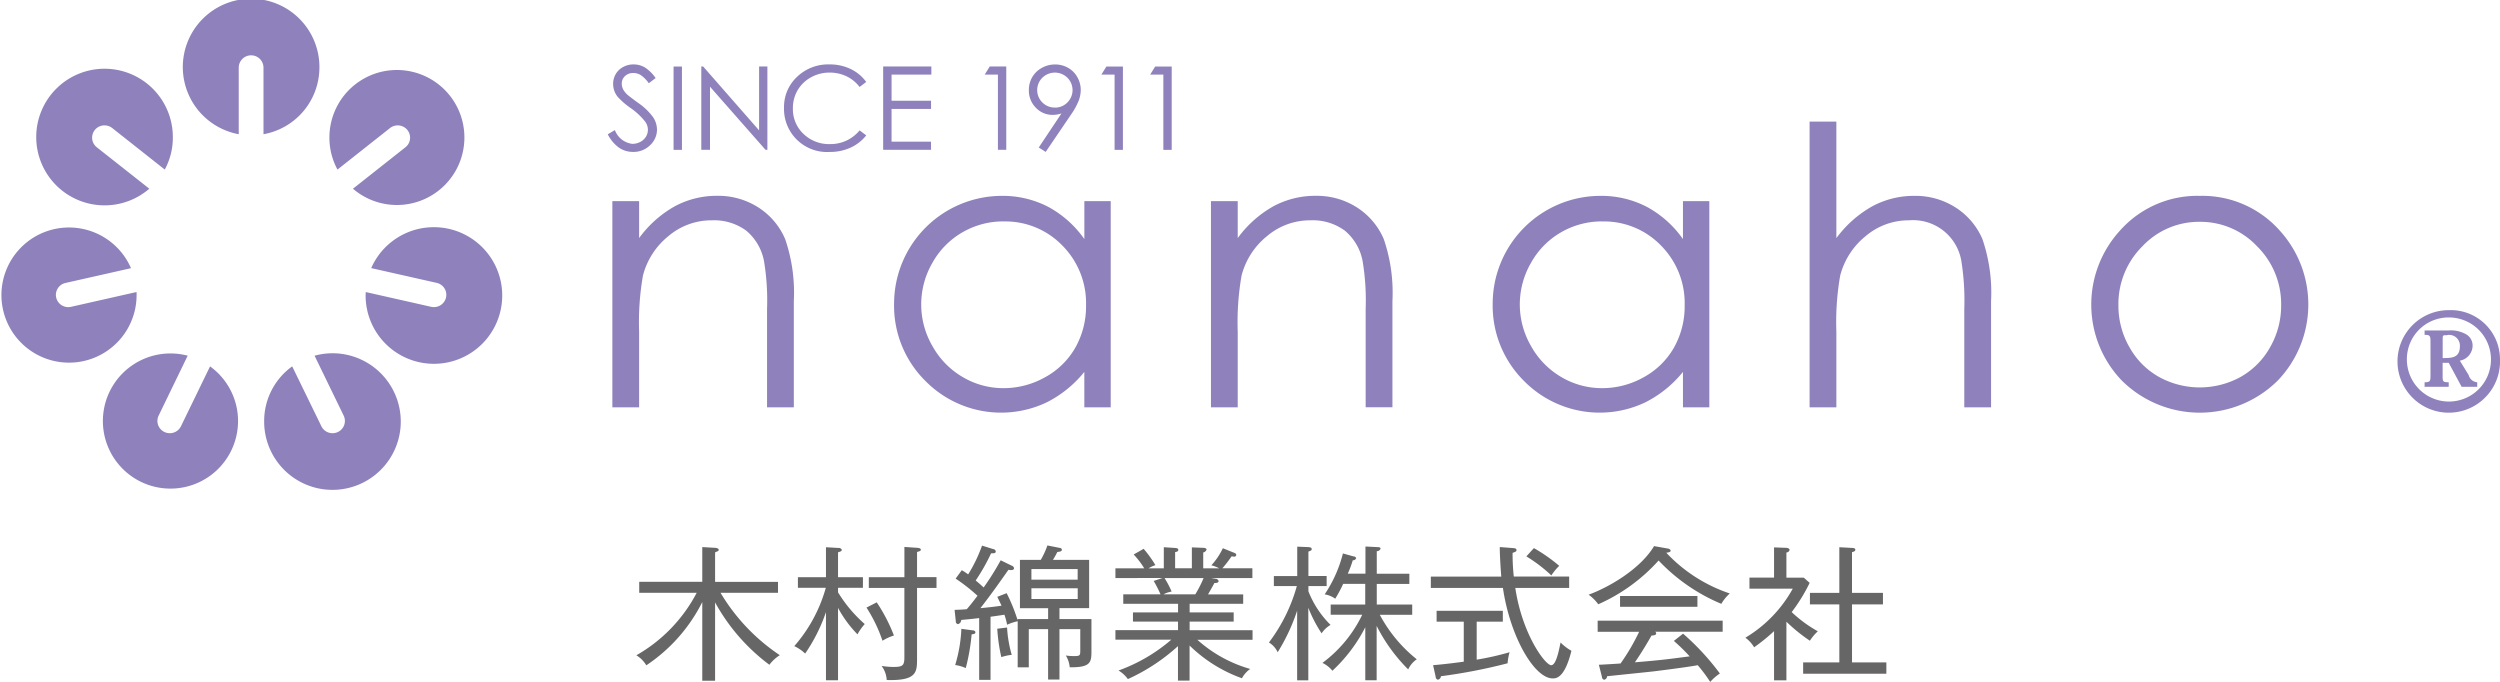 <svg xmlns="http://www.w3.org/2000/svg" width="220" height="60" viewBox="0 0 220 60">
<defs>
    <style>
      .cls-1 {
        fill: #666;
      }

      .cls-1, .cls-2 {
        fill-rule: evenodd;
      }

      .cls-2 {
        fill: #8f82bc;
      }
    </style>
  </defs>
  <path id="logo_kimura" class="cls-1" d="M62.929,59.905H61.8V52.981a14.478,14.478,0,0,1-4.925,5.567A2.585,2.585,0,0,0,56,57.665a13.57,13.57,0,0,0,5.31-5.5H56.252V51.2H61.8V48.144l1.115,0.064c0.093,0,.332.038,0.332,0.18,0,0.09-.066.115-0.319,0.218v2.6h5.536v0.96H63.407a17.162,17.162,0,0,0,5.216,5.49,3.348,3.348,0,0,0-.916.845,17.079,17.079,0,0,1-4.779-5.49v6.9Zm12.53-4.083a10.261,10.261,0,0,1-1.712-2.329v6.373H72.685v-6a14.83,14.83,0,0,1-1.832,3.647,3.516,3.516,0,0,0-.956-0.653,13.173,13.173,0,0,0,2.774-5.132H70.216V50.793h2.469V48.156l1.089,0.064a0.287,0.287,0,0,1,.305.166c0,0.115-.12.153-0.332,0.218v2.188h2.19v0.934h-2.19v0.4a12.087,12.087,0,0,0,2.35,2.79A4.8,4.8,0,0,0,75.459,55.822Zm2.2,0.563a13.134,13.134,0,0,0-1.407-2.918l0.9-.46a14.639,14.639,0,0,1,1.513,2.917A4.316,4.316,0,0,0,77.663,56.385ZM80.7,51.74v6.22c0,1.2-.027,1.958-2.668,1.881a2.307,2.307,0,0,0-.451-1.241,6.175,6.175,0,0,0,1.022.09c0.81,0,.982-0.1.982-0.832V51.74H76.455V50.793h3.133V48.131L80.7,48.207c0.119,0.013.331,0.026,0.331,0.166,0,0.1-.066.128-0.331,0.2v2.214h1.712V51.74H80.7Zm8.335-1.958a0.276,0.276,0,0,1,.2.218c0,0.166-.213.166-0.265,0.166a0.712,0.712,0,0,1-.226-0.026c-0.8,1.139-1.606,2.278-2.469,3.379,0.757-.077,1.168-0.115,1.858-0.218-0.053-.128-0.319-0.666-0.371-0.781l0.823-.32a15.049,15.049,0,0,1,.969,2.393V54.479h2.681v-0.96H89.755V49.27h1.832A7.087,7.087,0,0,0,92.171,48l1.1,0.218a0.176,0.176,0,0,1,.173.166c0,0.141-.186.166-0.4,0.192a6.934,6.934,0,0,1-.385.691h3.186v4.249H93.233v0.96h2.814v2.9c0,0.934-.119,1.37-1.912,1.344a2.348,2.348,0,0,0-.345-1.037,4.709,4.709,0,0,0,.743.052c0.531,0,.531-0.064.531-0.563V55.361H93.233V59.8h-1V55.361h-1.7v3.366H89.556V54.67a4.426,4.426,0,0,0-.929.307,6.254,6.254,0,0,0-.239-0.883c-0.305.051-.942,0.141-1.221,0.179v5.554h-1V54.389c-0.69.09-1.221,0.128-1.579,0.166a0.388,0.388,0,0,1-.292.371,0.235,0.235,0,0,1-.186-0.256l-0.106-1c0.7-.025.876-0.038,1.075-0.064,0.332-.384.451-0.538,0.942-1.178a15.766,15.766,0,0,0-1.925-1.51l0.544-.742a5.614,5.614,0,0,1,.558.371,12.942,12.942,0,0,0,1.221-2.534l0.982,0.307a0.25,0.25,0,0,1,.226.192c0,0.179-.133.179-0.411,0.179a17.5,17.5,0,0,1-1.355,2.393c0.2,0.166.385,0.32,0.7,0.614a23.609,23.609,0,0,0,1.5-2.393Zm-3.4,5.695a0.187,0.187,0,0,1,.2.166c0,0.141-.146.153-0.332,0.179a17.56,17.56,0,0,1-.517,2.969,3.466,3.466,0,0,0-.929-0.269,12.806,12.806,0,0,0,.544-3.187Zm2.987-.256a10.688,10.688,0,0,0,.411,2.406,4.375,4.375,0,0,0-.916.2,15.035,15.035,0,0,1-.358-2.5Zm2.137-4.211h4.075V50.076H90.764V51.01Zm4.075,0.755H90.764v0.947h4.075V51.766Zm10.526,4.53a11.8,11.8,0,0,0,4.659,2.573,2.383,2.383,0,0,0-.73.819,12.71,12.71,0,0,1-4.606-2.88v3.084h-1.022V56.859a16.792,16.792,0,0,1-4.408,2.9,2.777,2.777,0,0,0-.823-0.755,14.766,14.766,0,0,0,4.646-2.713H98.157V55.451h5.509V54.7H99.7V53.89h3.969V53.135H98.847V52.3h3.279a11.914,11.914,0,0,0-.6-1.177l0.77-.256H98.157V50.012h2.535a7.214,7.214,0,0,0-.929-1.216l0.876-.5a9.843,9.843,0,0,1,1.035,1.434,2.894,2.894,0,0,0-.6.281h1.341V48.156l0.995,0.064c0.12,0.013.279,0.025,0.279,0.166s-0.119.166-.279,0.2v1.421h1.474V48.17l1,0.038c0.067,0,.293.013,0.293,0.166a0.4,0.4,0,0,1-.293.243v1.395h1.408a3.561,3.561,0,0,0-.691-0.269,5.912,5.912,0,0,0,1.009-1.5l1.075,0.435a0.19,0.19,0,0,1,.106.154,0.17,0.17,0,0,1-.2.154c-0.04,0-.053-0.013-0.213-0.026a10.742,10.742,0,0,1-.81,1.049h2.642V50.87h-3.637l0.384,0.064a0.285,0.285,0,0,1,.28.192c0,0.038,0,.192-0.372.179-0.066.128-.119,0.243-0.558,1H109.4v0.832h-4.712V53.89h3.876V54.7h-3.876v0.755h5.536V56.3h-4.859Zm-2.881-5.426a8.126,8.126,0,0,1,.624,1.191,2.261,2.261,0,0,0-.717.243h2.8a10.51,10.51,0,0,0,.73-1.433h-3.438ZM116.3,55.733a11.87,11.87,0,0,1-1.168-2.252v6.386h-0.983v-6.13a16.92,16.92,0,0,1-1.713,3.66,1.975,1.975,0,0,0-.769-0.858,14.838,14.838,0,0,0,2.455-4.966H112.1V50.691h2.057V48.105l0.943,0.038c0.238,0.013.331,0.064,0.331,0.179s-0.093.141-.291,0.218v2.15h1.606v0.883h-1.606v0.461a8.509,8.509,0,0,0,1.95,2.957A2.4,2.4,0,0,0,116.3,55.733Zm7.619,3.174a14.9,14.9,0,0,1-2.774-3.827v4.786h-1V55.2a13.717,13.717,0,0,1-2.894,3.826,2.544,2.544,0,0,0-.876-0.691,11.419,11.419,0,0,0,3.5-4.236h-2.775V53.2h3.04V51.382H118.2a11.97,11.97,0,0,1-.7,1.305,2.209,2.209,0,0,0-.929-0.384,11.454,11.454,0,0,0,1.606-3.6l0.916,0.256a0.272,0.272,0,0,1,.252.153,0.29,0.29,0,0,1-.3.192,10.1,10.1,0,0,1-.438,1.177h1.553V48.093l1.035,0.051c0.173,0.013.293,0.013,0.293,0.141a0.335,0.335,0,0,1-.332.218v1.984h2.867v0.9h-2.867V53.2h3.119v0.9h-2.854a12.589,12.589,0,0,0,3.253,3.916A2.215,2.215,0,0,0,123.922,58.907ZM136.638,59.7c-1.619,0-3.756-3.686-4.38-7.96h-6.345v-1h6.2c-0.04-.448-0.133-1.817-0.133-2.6l1.168,0.09c0.133,0.013.306,0.026,0.306,0.179,0,0.115-.093.154-0.346,0.243a18.4,18.4,0,0,0,.106,2.086h4.872v1h-4.739c0.6,4.057,2.629,6.8,3.16,6.8,0.411,0,.65-1.152.822-2a4.234,4.234,0,0,0,.957.73C137.687,59.7,136.93,59.7,136.638,59.7Zm-3.969-1.331a48.122,48.122,0,0,1-5.867,1.139,0.337,0.337,0,0,1-.265.307,0.266,0.266,0,0,1-.2-0.269l-0.226-1.011c0.465-.038,1.3-0.115,2.7-0.307v-3.52h-2.39v-0.96h5.828v0.96h-2.3v3.341a24.288,24.288,0,0,0,2.894-.653A4.842,4.842,0,0,0,132.669,58.369Zm3.85-7.73a13.064,13.064,0,0,0-2.2-1.677l0.664-.73a14.725,14.725,0,0,1,2.23,1.561A4.726,4.726,0,0,0,136.519,50.639Zm14.96,2.5a16.156,16.156,0,0,1-5.522-3.814,15.632,15.632,0,0,1-5.31,3.852,3.672,3.672,0,0,0-.85-0.845c1.832-.665,4.567-2.278,5.761-4.274l1.235,0.218a0.277,0.277,0,0,1,.225.167c0,0.141-.133.153-0.384,0.2a13.569,13.569,0,0,0,5.588,3.583A3.678,3.678,0,0,0,151.479,53.135Zm-5.815,2.457a0.184,0.184,0,0,1,.08.141c0,0.166-.239.179-0.411,0.192-0.24.423-.771,1.344-1.461,2.355,2.323-.2,2.576-0.23,4.819-0.525A17.18,17.18,0,0,0,147.3,56.4l0.81-.639a22.042,22.042,0,0,1,3.239,3.506,4.317,4.317,0,0,0-.85.742,13.1,13.1,0,0,0-1.1-1.472c-0.928.179-3.716,0.525-3.822,0.537-0.664.077-3.558,0.371-4.155,0.436a0.311,0.311,0,0,1-.266.307,0.261,0.261,0,0,1-.186-0.256L140.7,58.5c0.305-.013,1.646-0.09,1.911-0.115a18.585,18.585,0,0,0,1.633-2.789h-3.65V54.619h11v0.973h-5.934Zm-3.1-2.189v-0.96h6.809V53.4h-6.809Zm16.712,2.982a14.988,14.988,0,0,1-2.072-1.677v5.158h-1.088V55.541a16.443,16.443,0,0,1-1.752,1.42,2.886,2.886,0,0,0-.77-0.844,11.462,11.462,0,0,0,4.168-4.313h-3.81V50.831h2.164V48.17l1.035,0.038c0.12,0,.332.038,0.332,0.192a0.3,0.3,0,0,1-.279.218v2.214h1.527l0.518,0.461a14.956,14.956,0,0,1-1.58,2.572,11.458,11.458,0,0,0,2.3,1.689A4.027,4.027,0,0,0,159.271,56.385Zm-0.6,2.9v-1h3.185V53.186h-2.587V52.175h2.587V48.156l1.169,0.064c0.119,0.013.239,0.038,0.239,0.153s-0.093.166-.293,0.218v3.583H165.7v1.011h-2.722v5.106H166v1h-7.327Z"/>
  <path id="logo_nanaho" class="cls-2" d="M220,31.624a4.512,4.512,0,1,1-4.5-4.331A4.335,4.335,0,0,1,220,31.624Zm-8.194,0a3.7,3.7,0,1,0,3.707-3.688A3.665,3.665,0,0,0,211.806,31.624Zm3.65-2.544a2.752,2.752,0,0,1,1.572.343,1.144,1.144,0,0,1,.562.987,1.362,1.362,0,0,1-1.124,1.329l0.779,1.272a0.84,0.84,0,0,0,.75.629v0.4h-1.371l-1.139-2.116h-0.534v1.1c0,0.543,0,.614.534,0.614v0.4h-2.121v-0.4c0.476,0,.519-0.086.519-0.586V30.081c0-.529-0.043-0.615-0.519-0.615V29.08h2.092Zm-0.5,2.429c0.779,0,1.515,0,1.515-1.043a0.944,0.944,0,0,0-1.154-.971c-0.317,0-.361,0-0.361.314v1.7ZM9.2,18.071a6.015,6.015,0,0,0,3.939-1.465L8.517,12.96A1.079,1.079,0,0,1,9.2,11.035a1.1,1.1,0,0,1,.678.235L14.5,14.922a5.888,5.888,0,0,0,.71-2.807A6.011,6.011,0,1,0,9.2,18.071Zm2.825,7.877c0-.084-0.009-0.167-0.013-0.25L6.251,27l-0.025.005a1.019,1.019,0,0,1-.218.022A1.083,1.083,0,0,1,4.949,26.2a1.055,1.055,0,0,1-.031-0.253A1.08,1.08,0,0,1,5.766,24.9l5.763-1.3A5.947,5.947,0,1,0,12.02,25.948ZM28.109,5.958a6.011,6.011,0,1,0-7.1,5.854V5.958a1.089,1.089,0,0,1,2.179,0v5.854A5.972,5.972,0,0,0,28.109,5.958Zm6.208,5.314a1.1,1.1,0,0,1,1.535.17,1.075,1.075,0,0,1-.173,1.517L31.06,16.608a5.94,5.94,0,1,0-2.072-4.493,5.885,5.885,0,0,0,.71,2.807Zm3.869,8.721a6.012,6.012,0,0,0-5.52,3.6l5.763,1.3h0a1.08,1.08,0,0,1,.847,1.052,1.11,1.11,0,0,1-.028.246,1.09,1.09,0,0,1-1.062.834A1.1,1.1,0,0,1,37.943,27l-5.756-1.3c0,0.085-.013.166-0.013,0.25A6.011,6.011,0,1,0,38.185,19.993Zm-0.1,6.407,0.034-.151h0Zm-19.6,5.839-2.562,5.272a1.088,1.088,0,0,1-.982.61,1.086,1.086,0,0,1-1.09-1.08,1.059,1.059,0,0,1,.108-0.468L16.517,31.3a5.947,5.947,0,1,0,4.431,5.741A5.927,5.927,0,0,0,18.481,32.239Zm10.776-1.153a6.066,6.066,0,0,0-1.581.216l2.562,5.271a1.077,1.077,0,0,1-.509,1.443,1.106,1.106,0,0,1-.472.106h0a1.088,1.088,0,0,1-.979-0.611L25.713,32.24a5.922,5.922,0,0,0-2.467,4.8A6.011,6.011,0,1,0,29.257,31.086ZM53.887,17.7h2.356v3.251a9.819,9.819,0,0,1,3.13-2.793,7.748,7.748,0,0,1,3.736-.926,6.538,6.538,0,0,1,3.644,1.034A6.174,6.174,0,0,1,69.1,21.055a14.589,14.589,0,0,1,.757,5.452v9.338H67.5V27.191a21.139,21.139,0,0,0-.262-4.185,4.592,4.592,0,0,0-1.571-2.71,4.774,4.774,0,0,0-3.029-.908,5.84,5.84,0,0,0-3.829,1.4,6.559,6.559,0,0,0-2.23,3.468,23.892,23.892,0,0,0-.336,4.936v6.653H53.887V17.7Zm43.856,0V35.846H95.421V32.727A10.072,10.072,0,0,1,92.1,35.412a9.349,9.349,0,0,1-10.669-1.893,9.318,9.318,0,0,1-2.752-6.795,9.5,9.5,0,0,1,9.457-9.488,8.7,8.7,0,0,1,4.081.952,9.251,9.251,0,0,1,3.206,2.851V17.7h2.322Zm-9.415,1.784a7.153,7.153,0,0,0-3.631.958,7.052,7.052,0,0,0-2.647,2.69,7.294,7.294,0,0,0,.008,7.328,7.187,7.187,0,0,0,2.664,2.723,7.005,7.005,0,0,0,3.589.974,7.419,7.419,0,0,0,3.664-.965,6.8,6.8,0,0,0,2.664-2.616,7.411,7.411,0,0,0,.933-3.715A7.187,7.187,0,0,0,93.48,21.6,6.966,6.966,0,0,0,88.328,19.488ZM106.564,17.7h2.356v3.251a9.832,9.832,0,0,1,3.13-2.793,7.749,7.749,0,0,1,3.736-.926,6.537,6.537,0,0,1,3.643,1.034,6.17,6.17,0,0,1,2.347,2.785,14.593,14.593,0,0,1,.758,5.452v9.338h-2.356V27.191a21.084,21.084,0,0,0-.263-4.185,4.586,4.586,0,0,0-1.57-2.71,4.772,4.772,0,0,0-3.029-.908,5.84,5.84,0,0,0-3.829,1.4,6.554,6.554,0,0,0-2.23,3.468,23.852,23.852,0,0,0-.337,4.936v6.653h-2.356V17.7Zm43.856,0V35.846H148.1V32.727a10.082,10.082,0,0,1-3.323,2.685,9.349,9.349,0,0,1-10.669-1.893,9.319,9.319,0,0,1-2.751-6.795,9.494,9.494,0,0,1,9.456-9.488,8.7,8.7,0,0,1,4.081.952,9.254,9.254,0,0,1,3.206,2.851V17.7h2.322Zm-9.415,1.784a7.158,7.158,0,0,0-3.631.958,7.061,7.061,0,0,0-2.647,2.69,7.291,7.291,0,0,0,.009,7.328,7.182,7.182,0,0,0,2.664,2.723,7.006,7.006,0,0,0,3.589.974,7.421,7.421,0,0,0,3.664-.965,6.805,6.805,0,0,0,2.664-2.616,7.418,7.418,0,0,0,.933-3.715,7.188,7.188,0,0,0-2.093-5.264A6.967,6.967,0,0,0,141.005,19.488ZM159.241,10.7H161.6V20.955a10,10,0,0,1,3.147-2.793,7.712,7.712,0,0,1,3.719-.926,6.537,6.537,0,0,1,3.643,1.034,6.181,6.181,0,0,1,2.347,2.777,14.59,14.59,0,0,1,.757,5.461v9.338h-2.356V27.191a21.958,21.958,0,0,0-.252-4.185,4.308,4.308,0,0,0-4.611-3.618,5.841,5.841,0,0,0-3.828,1.4,6.566,6.566,0,0,0-2.23,3.468,23.8,23.8,0,0,0-.336,4.936v6.653h-2.356V10.7Zm34.348,6.536a9.105,9.105,0,0,1,7.013,3.036,9.675,9.675,0,0,1-.143,13.2,9.742,9.742,0,0,1-13.756,0,9.654,9.654,0,0,1-.143-13.182A9.1,9.1,0,0,1,193.589,17.236Zm-0.008,2.285a6.823,6.823,0,0,0-5.049,2.152,7.151,7.151,0,0,0-2.111,5.2,7.317,7.317,0,0,0,.963,3.667,6.774,6.774,0,0,0,2.6,2.627,7.453,7.453,0,0,0,7.194,0,6.783,6.783,0,0,0,2.6-2.627,7.326,7.326,0,0,0,.962-3.667,7.138,7.138,0,0,0-2.119-5.2A6.833,6.833,0,0,0,193.581,19.521Zm-140.1-7.7,0.629-.374a1.873,1.873,0,0,0,1.535,1.212,1.476,1.476,0,0,0,.7-0.172,1.232,1.232,0,0,0,.5-0.461,1.191,1.191,0,0,0,.171-0.613,1.236,1.236,0,0,0-.252-0.724A5.984,5.984,0,0,0,55.5,9.51a6.526,6.526,0,0,1-1.152-1,1.822,1.822,0,0,1-.393-1.123,1.69,1.69,0,0,1,.232-0.872,1.638,1.638,0,0,1,.652-0.62,1.887,1.887,0,0,1,.913-0.227,1.966,1.966,0,0,1,.979.256,3.34,3.34,0,0,1,.963.945l-0.6.454A2.87,2.87,0,0,0,56.374,6.6a1.233,1.233,0,0,0-.642-0.175,1.021,1.021,0,0,0-.732.27,0.877,0.877,0,0,0-.284.663,1.123,1.123,0,0,0,.1.464,1.717,1.717,0,0,0,.368.489c0.1,0.093.416,0.338,0.956,0.732a5.381,5.381,0,0,1,1.319,1.252,2,2,0,0,1,.357,1.1,1.863,1.863,0,0,1-.612,1.386,2.065,2.065,0,0,1-1.487.588,2.2,2.2,0,0,1-1.222-.356A3.27,3.27,0,0,1,53.482,11.818Zm5.792-5.969h0.739v7.335H59.274V5.849Zm2.441,7.335V5.849h0.161L66.8,11.472V5.849h0.73v7.335H67.366L62.48,7.63v5.554H61.715ZM76.228,7.211l-0.584.443a3.18,3.18,0,0,0-1.16-.945A3.426,3.426,0,0,0,73,6.388a3.314,3.314,0,0,0-1.64.421,3.048,3.048,0,0,0-1.17,1.132,3.106,3.106,0,0,0-.415,1.6,2.987,2.987,0,0,0,.928,2.239,3.236,3.236,0,0,0,2.343.9,3.3,3.3,0,0,0,2.6-1.207l0.584,0.439a3.732,3.732,0,0,1-1.381,1.08,4.37,4.37,0,0,1-1.85.381,3.788,3.788,0,0,1-4.005-3.895,3.617,3.617,0,0,1,1.14-2.71,3.949,3.949,0,0,1,2.856-1.1,4.218,4.218,0,0,1,1.872.406A3.624,3.624,0,0,1,76.228,7.211Zm1.489-1.362h4.242V6.567h-3.5v2.3h3.473V9.584H78.457v2.882h3.473v0.719H77.717V5.849Zm9.38,0h1.455v7.335H87.816V6.567H86.654Zm4.923,7.52-0.609-.39,2-3a2.426,2.426,0,0,1-.756.131,2.011,2.011,0,0,1-1.5-.63,2.136,2.136,0,0,1-.615-1.553,2.226,2.226,0,0,1,.3-1.142,2.184,2.184,0,0,1,.843-0.812,2.369,2.369,0,0,1,1.17-.3,2.269,2.269,0,0,1,1.135.294,2.119,2.119,0,0,1,.818.823,2.268,2.268,0,0,1,.3,1.127,2.731,2.731,0,0,1-.184.95,5.894,5.894,0,0,1-.657,1.194Zm0.809-3.9a1.5,1.5,0,0,0,1.1-.451,1.534,1.534,0,0,0,0-2.18,1.573,1.573,0,0,0-2.2,0,1.53,1.53,0,0,0,0,2.18A1.513,1.513,0,0,0,92.829,9.464Zm8.826-3.615h1.455v7.335h-0.735V6.567h-1.162Zm-4.292,0h1.455v7.335H98.083V6.567H96.92Z"/>
</svg>
